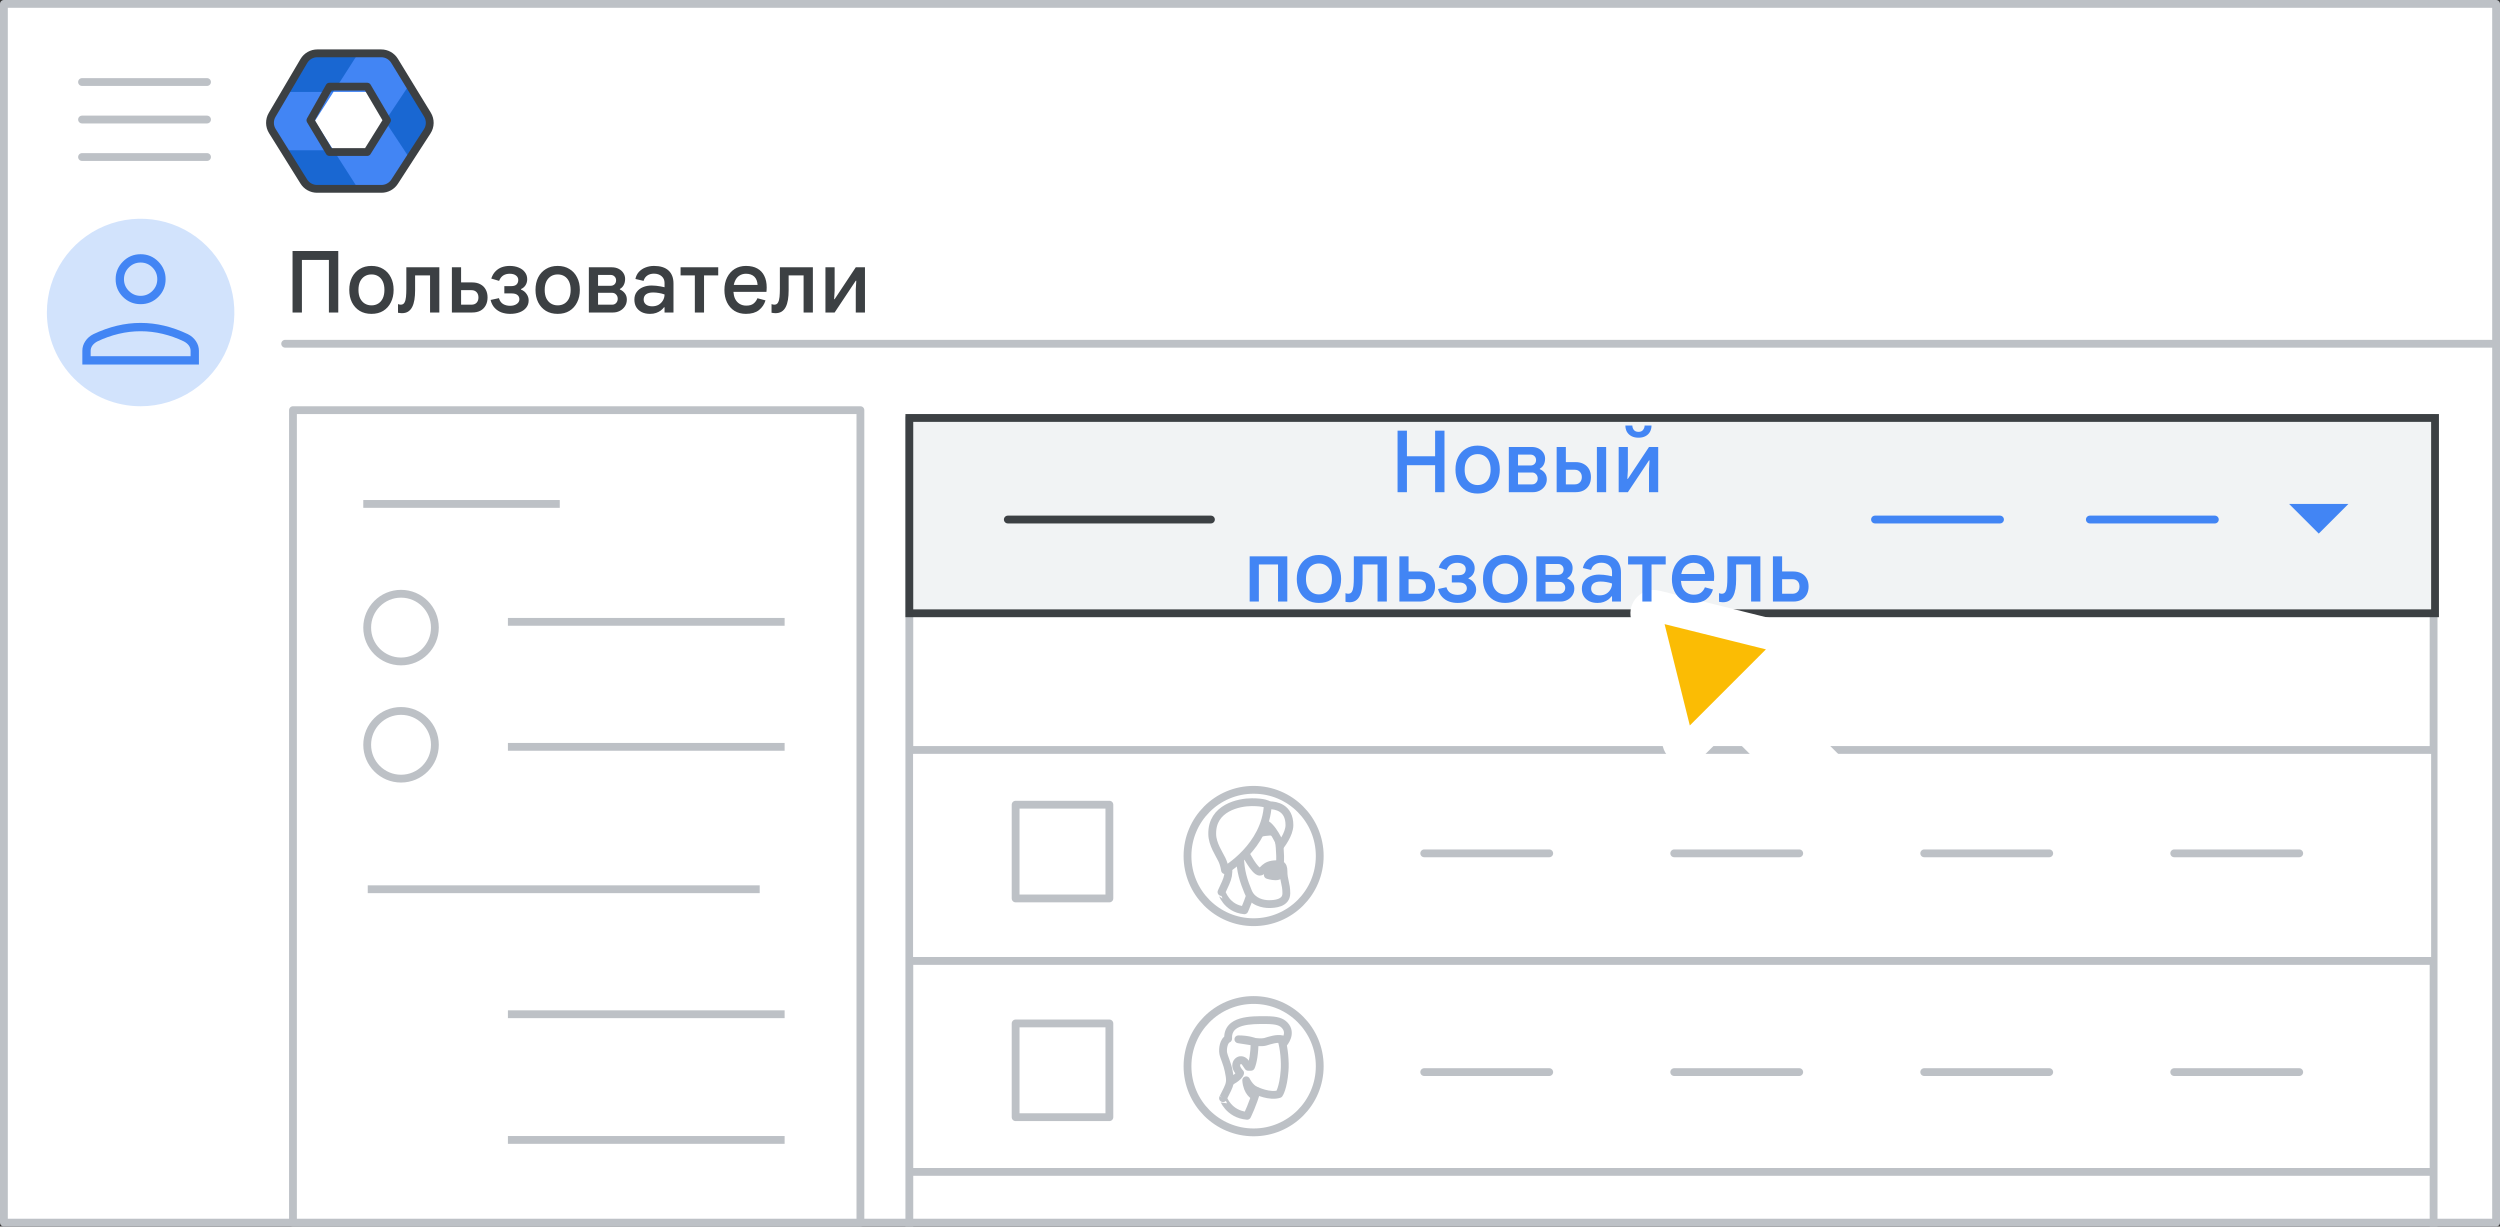 <svg width="320" height="157" viewBox="0 0 320 157" fill="none" xmlns="http://www.w3.org/2000/svg">
<rect x="0" y="0" width="320" height="157" fill="#333333" stroke="none"/>
<g id="add_new_user" clip-path="url(#clip0_4719_507)">
<rect id="Rectangle" x="0.5" y="0.5" width="319" height="156" fill="white" stroke="#BDC1C6" stroke-linejoin="round"/>
<path id="Line" d="M36.5 44H319" stroke="#BDC1C6" stroke-linecap="round"/>
<g id="Admin icon - illustrated">
<g id="Group">
<path id="Vector" d="M36.407 19.233L38.831 23.168C39.214 23.791 39.922 24.174 40.688 24.174H45.849L44.92 21.531L42.688 19.233L39.547 18.722L36.407 19.233Z" fill="#1967D2"/>
<path id="Vector_2" d="M54.859 14.494L52.506 10.673L50.482 12.774L49.287 15.5L50.585 18.417L52.49 20.35L54.859 16.506C55.242 15.883 55.242 15.117 54.859 14.494Z" fill="#1967D2"/>
<path id="Vector_3" d="M45.85 6.826H40.689C39.923 6.826 39.215 7.209 38.832 7.832L36.407 11.767L39.547 12.279L42.688 11.767L44.98 9.469L45.85 6.826Z" fill="#1967D2"/>
<path id="Vector_4" d="M40.299 15.5L42.688 11.767H36.407L34.728 14.494C34.345 15.117 34.345 15.883 34.728 16.506L36.407 19.233H42.688L40.299 15.5Z" fill="#4285F4"/>
<path id="Vector_5" d="M46.898 11.767L49.287 15.5L52.505 10.673L50.755 7.832C50.372 7.209 49.663 6.826 48.897 6.826H45.85L42.688 11.767H46.898Z" fill="#4285F4"/>
<path id="Vector_6" d="M46.898 19.233H42.688L45.85 24.174H48.897C49.663 24.174 50.372 23.791 50.755 23.168L52.49 20.35L49.287 15.5L46.898 19.233Z" fill="#4285F4"/>
</g>
<path id="Path 19" fill-rule="evenodd" clip-rule="evenodd" d="M42.167 11.092H47.008L49.538 15.396L47.008 19.459H42.167L39.732 15.396L42.167 11.092Z" stroke="#3C4043" stroke-linejoin="round"/>
<path id="Path 19_2" fill-rule="evenodd" clip-rule="evenodd" d="M38.894 7.811C39.254 7.201 39.909 6.826 40.618 6.826H48.793C49.49 6.826 50.136 7.189 50.5 7.783L54.714 14.676C55.115 15.332 55.105 16.16 54.686 16.806L50.506 23.261C50.137 23.83 49.505 24.174 48.827 24.174H40.584C39.894 24.174 39.252 23.818 38.887 23.232L34.862 16.778C34.468 16.146 34.457 15.347 34.835 14.705L38.894 7.811Z" stroke="#3C4043" stroke-linejoin="round"/>
</g>
<g id="Menu">
<path id="Line_2" d="M10.5 10.5H26.5" stroke="#BDC1C6" stroke-linecap="round" stroke-linejoin="round"/>
<path id="Line_3" d="M10.5 15.3H26.5" stroke="#BDC1C6" stroke-linecap="round" stroke-linejoin="round"/>
<path id="Line_4" d="M10.5 20.1H26.5" stroke="#BDC1C6" stroke-linecap="round" stroke-linejoin="round"/>
</g>
<g id="nav-directory-on">
<path id="Path" d="M18 52C22.854 52 27.23 49.076 29.087 44.591C30.944 40.107 29.916 34.945 26.484 31.514C23.051 28.082 17.889 27.056 13.405 28.915C8.921 30.773 5.998 35.15 6 40.004C6 43.186 7.264 46.238 9.515 48.488C11.765 50.738 14.818 52.001 18 52Z" fill="#D2E3FC"/>
<g id="person_BASELINE_P900">
<path id="Shape" fill-rule="evenodd" clip-rule="evenodd" d="M15.735 38.002C16.357 38.623 17.112 38.934 18 38.934C18.888 38.934 19.643 38.623 20.265 38.002C20.887 37.38 21.198 36.625 21.198 35.736C21.198 34.866 20.887 34.115 20.265 33.484C19.643 32.854 18.888 32.539 18 32.539C17.112 32.539 16.357 32.854 15.735 33.484C15.113 34.115 14.802 34.866 14.802 35.736C14.802 36.625 15.113 37.38 15.735 38.002ZM10.539 44.903V46.662H25.462V44.903C25.462 44.459 25.333 44.046 25.076 43.664C24.818 43.282 24.476 42.985 24.049 42.772C23.037 42.292 22.029 41.932 21.025 41.692C20.021 41.452 19.013 41.333 18 41.333C16.987 41.333 15.979 41.452 14.976 41.692C13.972 41.932 12.963 42.292 11.951 42.772C11.524 42.985 11.183 43.282 10.925 43.664C10.667 44.046 10.539 44.459 10.539 44.903ZM24.396 45.596V44.903C24.396 44.655 24.32 44.428 24.17 44.223C24.018 44.019 23.809 43.846 23.543 43.704C22.655 43.278 21.744 42.954 20.812 42.732C19.879 42.51 18.942 42.398 18 42.398C17.058 42.398 16.122 42.51 15.189 42.732C14.256 42.954 13.345 43.278 12.457 43.704C12.191 43.846 11.982 44.019 11.831 44.223C11.68 44.428 11.604 44.655 11.604 44.903V45.596H24.396ZM19.506 37.242C19.088 37.659 18.586 37.868 18 37.868C17.414 37.868 16.912 37.659 16.495 37.242C16.077 36.824 15.868 36.323 15.868 35.736C15.868 35.15 16.077 34.648 16.495 34.231C16.912 33.813 17.414 33.605 18 33.605C18.586 33.605 19.088 33.813 19.506 34.231C19.923 34.648 20.132 35.15 20.132 35.736C20.132 36.323 19.923 36.824 19.506 37.242Z" fill="#4285F4"/>
</g>
</g>
<g id="Group_2">
<path id="Line 2" d="M116.803 96H311.092" stroke="#BDC1C6" stroke-linecap="round" stroke-linejoin="round"/>
<path id="Line 2_2" d="M116.803 69H311.092" stroke="#BDC1C6" stroke-linecap="round" stroke-linejoin="round"/>
<rect id="Rectangle_2" x="116.395" y="53.5" width="195.105" height="111" stroke="#BDC1C6" stroke-linejoin="round"/>
<path id="Rectangle_3" d="M116.895 53.5H116.395V54V78V78.5H116.895H311.184H311.684V78V54V53.5H311.184H116.895Z" fill="#F1F3F4" stroke="#3C4043"/>
<rect id="Rectangle_4" x="116.895" y="96.5" width="194.289" height="26" fill="white"/>
<path id="Line 2_3" d="M116.803 123H311.092" stroke="#BDC1C6" stroke-linecap="round" stroke-linejoin="round"/>
<path id="Line 2_4" d="M116.803 150H311.092" stroke="#BDC1C6" stroke-linecap="round" stroke-linejoin="round"/>
</g>
<rect id="Rectangle_5" x="37.5" y="52.5" width="72.632" height="104" fill="white" stroke="#BDC1C6" stroke-linejoin="round"/>
<path id="Line_5" d="M214.301 137.228H230.301" stroke="#BDC1C6" stroke-linecap="round"/>
<path id="Line_6" d="M214.301 109.228H230.301" stroke="#BDC1C6" stroke-linecap="round"/>
<path id="Line_7" d="M182.301 137.228H198.301" stroke="#BDC1C6" stroke-linecap="round"/>
<path id="Line_8" d="M182.301 109.228H198.301" stroke="#BDC1C6" stroke-linecap="round"/>
<g id="People/profile9 greyscale">
<g id="Group 22 Copy 5">
<ellipse id="Oval" cx="160.463" cy="136.472" rx="8.463" ry="8.472" fill="white" stroke="#BDC1C6"/>
</g>
<path id="Fill 1" fill-rule="evenodd" clip-rule="evenodd" d="M159.632 142.825C159.632 142.825 160.439 141.19 160.835 139.616C160.835 139.616 162.527 140.426 163.73 140.037C163.73 140.037 164.252 139.32 164.426 137.061C164.521 135.924 164.363 134.195 164.046 133.135C163.698 131.936 162.512 131.126 160.565 131.422C157.923 131.811 156.705 133.244 157.195 135.721C157.765 138.666 157.464 138.666 156.547 140.567C156.562 140.551 157.211 142.608 159.632 142.825" fill="white"/>
<path id="Stroke 3" fill-rule="evenodd" clip-rule="evenodd" d="M159.632 142.825C159.632 142.825 160.439 141.19 160.835 139.616C160.835 139.616 162.527 140.426 163.73 140.037C163.73 140.037 164.252 139.32 164.426 137.061C164.521 135.924 164.363 134.195 164.046 133.135C163.698 131.936 162.512 131.126 160.565 131.422C157.923 131.811 156.705 133.244 157.195 135.721C157.765 138.666 157.464 138.666 156.547 140.567C156.562 140.551 157.211 142.608 159.632 142.825Z" stroke="#BDC1C6" stroke-linecap="round" stroke-linejoin="round"/>
<path id="Fill 5" fill-rule="evenodd" clip-rule="evenodd" d="M158.737 137.345C158.574 137.911 157.413 138.477 157.413 138.477C157.413 138.477 157.528 138.267 157.266 137.054C157.102 136.198 156.661 135.276 156.579 134.84C156.465 134.226 156.644 133.191 157.2 132.965C157.07 130.532 160.091 130.556 162.102 130.573L162.121 130.573C163.462 130.589 164.017 130.799 164.426 131.219C165.44 132.27 164.312 133.531 164.312 133.531C164.279 133.272 164.116 133.03 164.116 133.03C163.429 132.868 162.579 133.159 161.941 133.353C161.467 133.482 160.584 133.353 160.584 133.353C160.584 134.84 160.372 135.988 160.127 136.553H159.767L159.358 135.955C159.358 135.955 159.13 135.664 158.77 135.697C158.606 135.713 158.23 135.891 158.23 136.392C158.23 136.747 158.557 137.168 158.737 137.345" fill="white"/>
<path id="Stroke 7" d="M160.585 133.353L160.508 133.847C160.759 133.886 161 133.73 161.067 133.484C161.134 133.238 161.005 132.982 160.768 132.888L160.585 133.353ZM158.509 133.03V132.53C158.247 132.53 158.03 132.731 158.01 132.991C157.99 133.251 158.174 133.484 158.432 133.524L158.509 133.03ZM160.584 133.353L160.657 132.858C160.513 132.837 160.367 132.88 160.258 132.975C160.148 133.07 160.084 133.208 160.084 133.353H160.584ZM160.127 136.553V137.053C160.326 137.053 160.506 136.935 160.585 136.752L160.127 136.553ZM159.767 136.553L159.354 136.835C159.447 136.972 159.602 137.053 159.767 137.053V136.553ZM159.358 135.955L159.771 135.673C159.765 135.664 159.758 135.655 159.752 135.647L159.358 135.955ZM158.77 135.697L158.725 135.199L158.72 135.199L158.77 135.697ZM158.737 137.345L159.218 137.484C159.268 137.308 159.219 137.119 159.089 136.99L158.737 137.345ZM157.413 138.477L156.974 138.238C156.87 138.429 156.901 138.665 157.052 138.822C157.202 138.98 157.437 139.022 157.632 138.926L157.413 138.477ZM157.266 137.054L156.775 137.148L156.777 137.16L157.266 137.054ZM156.579 134.84L156.088 134.931L156.088 134.932L156.579 134.84ZM157.2 132.965L157.389 133.428C157.586 133.348 157.711 133.151 157.7 132.938L157.2 132.965ZM162.121 130.573L162.127 130.073L162.125 130.073L162.121 130.573ZM164.426 131.219L164.786 130.872L164.785 130.871L164.426 131.219ZM164.312 133.531L163.816 133.594C163.84 133.788 163.976 133.95 164.163 134.008C164.35 134.067 164.554 134.01 164.685 133.864L164.312 133.531ZM164.116 133.03L164.53 132.75C164.46 132.646 164.353 132.572 164.23 132.543L164.116 133.03ZM161.941 133.353L162.073 133.835C162.078 133.834 162.082 133.833 162.087 133.831L161.941 133.353ZM160.585 133.353C160.768 132.888 160.768 132.888 160.768 132.888C160.768 132.888 160.768 132.888 160.768 132.888C160.768 132.888 160.768 132.888 160.767 132.888C160.767 132.887 160.766 132.887 160.766 132.887C160.765 132.887 160.764 132.886 160.762 132.886C160.759 132.884 160.756 132.883 160.751 132.881C160.742 132.878 160.73 132.873 160.715 132.868C160.684 132.857 160.642 132.843 160.587 132.825C160.479 132.791 160.323 132.747 160.128 132.703C159.736 132.616 159.18 132.53 158.509 132.53V133.53C159.095 133.53 159.578 133.605 159.91 133.679C160.075 133.716 160.203 133.753 160.287 133.779C160.329 133.793 160.36 133.803 160.379 133.81C160.389 133.813 160.395 133.816 160.399 133.817C160.401 133.818 160.402 133.818 160.402 133.818C160.402 133.819 160.402 133.819 160.402 133.818C160.402 133.818 160.402 133.818 160.402 133.818C160.401 133.818 160.401 133.818 160.401 133.818C160.401 133.818 160.401 133.818 160.401 133.818C160.401 133.818 160.401 133.818 160.585 133.353ZM158.432 133.524L160.508 133.847L160.662 132.859L158.586 132.536L158.432 133.524ZM160.084 133.353C160.084 134.811 159.874 135.88 159.668 136.354L160.585 136.752C160.87 136.095 161.084 134.869 161.084 133.353H160.084ZM160.127 136.053H159.767V137.053H160.127V136.053ZM160.18 136.271L159.771 135.673L158.946 136.238L159.354 136.835L160.18 136.271ZM159.358 135.955C159.752 135.647 159.751 135.646 159.751 135.646C159.751 135.646 159.751 135.646 159.751 135.646C159.751 135.646 159.751 135.645 159.751 135.645C159.75 135.645 159.75 135.644 159.749 135.644C159.749 135.643 159.748 135.642 159.747 135.641C159.745 135.638 159.743 135.636 159.74 135.633C159.736 135.627 159.73 135.62 159.723 135.612C159.709 135.597 159.691 135.577 159.669 135.555C159.624 135.511 159.561 135.454 159.478 135.399C159.315 135.289 159.055 135.169 158.725 135.199L158.815 136.195C158.845 136.192 158.879 136.201 158.92 136.229C158.94 136.242 158.956 136.256 158.965 136.266C158.97 136.27 158.972 136.273 158.973 136.273C158.973 136.274 158.972 136.273 158.971 136.271C158.97 136.271 158.97 136.27 158.969 136.269C158.968 136.268 158.968 136.267 158.967 136.267C158.967 136.266 158.966 136.266 158.966 136.266C158.966 136.265 158.966 136.265 158.966 136.265C158.966 136.265 158.965 136.265 158.965 136.265C158.965 136.264 158.965 136.264 159.358 135.955ZM158.72 135.199C158.527 135.218 158.289 135.315 158.094 135.501C157.882 135.702 157.731 136.002 157.731 136.392H158.731C158.731 136.33 158.742 136.293 158.751 136.272C158.76 136.251 158.772 136.236 158.784 136.224C158.797 136.211 158.812 136.202 158.826 136.196C158.842 136.189 158.842 136.192 158.82 136.194L158.72 135.199ZM157.731 136.392C157.731 136.706 157.868 136.995 157.989 137.195C158.117 137.405 158.27 137.586 158.386 137.701L159.089 136.99C159.025 136.927 158.925 136.809 158.844 136.676C158.756 136.532 158.731 136.433 158.731 136.392H157.731ZM158.257 137.207C158.25 137.229 158.215 137.299 158.107 137.408C158.005 137.51 157.873 137.614 157.732 137.71C157.593 137.805 157.456 137.886 157.354 137.943C157.303 137.971 157.262 137.993 157.234 138.007C157.22 138.015 157.209 138.02 157.202 138.023C157.199 138.025 157.196 138.026 157.195 138.027C157.194 138.027 157.194 138.027 157.194 138.028C157.194 138.028 157.194 138.028 157.194 138.028C157.194 138.028 157.194 138.028 157.194 138.027C157.194 138.027 157.194 138.027 157.194 138.027C157.194 138.027 157.194 138.027 157.413 138.477C157.632 138.926 157.632 138.926 157.632 138.926C157.632 138.926 157.633 138.926 157.633 138.926C157.633 138.926 157.633 138.926 157.633 138.926C157.633 138.926 157.634 138.925 157.634 138.925C157.635 138.925 157.637 138.924 157.638 138.923C157.641 138.922 157.645 138.92 157.65 138.917C157.661 138.912 157.675 138.905 157.693 138.896C157.729 138.877 157.779 138.85 157.84 138.817C157.96 138.75 158.124 138.653 158.296 138.536C158.466 138.42 158.654 138.276 158.816 138.113C158.971 137.957 159.142 137.744 159.218 137.484L158.257 137.207ZM157.413 138.477C157.852 138.716 157.853 138.715 157.853 138.714C157.853 138.714 157.854 138.714 157.854 138.713C157.854 138.712 157.855 138.711 157.855 138.71C157.856 138.708 157.857 138.706 157.858 138.704C157.86 138.7 157.862 138.696 157.864 138.692C157.868 138.685 157.872 138.677 157.875 138.669C157.882 138.652 157.888 138.636 157.893 138.619C157.904 138.585 157.913 138.549 157.92 138.51C157.933 138.432 157.94 138.335 157.938 138.21C157.933 137.962 157.889 137.572 157.755 136.949L156.777 137.16C156.904 137.749 156.935 138.07 156.938 138.23C156.939 138.309 156.934 138.341 156.934 138.34C156.934 138.34 156.936 138.329 156.942 138.312C156.945 138.303 156.948 138.292 156.954 138.28C156.956 138.274 156.959 138.267 156.963 138.26C156.964 138.256 156.966 138.253 156.968 138.249C156.969 138.247 156.97 138.245 156.971 138.243C156.971 138.242 156.972 138.242 156.972 138.241C156.973 138.24 156.973 138.239 156.973 138.239C156.974 138.238 156.974 138.238 157.413 138.477ZM157.757 136.961C157.667 136.49 157.504 136.014 157.362 135.62C157.209 135.195 157.102 134.914 157.071 134.748L156.088 134.932C156.138 135.202 156.292 135.6 156.421 135.959C156.562 136.35 156.701 136.762 156.775 137.148L157.757 136.961ZM157.071 134.749C157.029 134.521 157.039 134.186 157.121 133.89C157.209 133.567 157.334 133.451 157.389 133.428L157.012 132.502C156.511 132.706 156.268 133.219 156.156 133.624C156.038 134.056 156.016 134.544 156.088 134.931L157.071 134.749ZM157.7 132.938C157.673 132.441 157.806 132.119 158.007 131.889C158.22 131.646 158.552 131.46 159 131.327C159.909 131.057 161.091 131.065 162.117 131.073L162.125 130.073C161.141 130.065 159.797 130.048 158.716 130.368C158.168 130.531 157.639 130.793 157.255 131.23C156.861 131.68 156.662 132.268 156.701 132.992L157.7 132.938ZM162.115 131.073C163.417 131.088 163.801 131.294 164.068 131.568L164.785 130.871C164.234 130.304 163.507 130.089 162.127 130.073L162.115 131.073ZM164.066 131.566C164.402 131.915 164.392 132.274 164.277 132.605C164.217 132.776 164.131 132.928 164.056 133.04C164.02 133.095 163.988 133.137 163.966 133.165C163.955 133.178 163.947 133.188 163.942 133.194C163.94 133.197 163.938 133.198 163.938 133.199C163.938 133.199 163.938 133.199 163.938 133.199C163.938 133.199 163.938 133.199 163.938 133.199C163.938 133.198 163.939 133.198 163.939 133.198C163.939 133.198 163.939 133.198 163.939 133.198C163.939 133.198 163.939 133.198 164.312 133.531C164.685 133.864 164.685 133.864 164.685 133.864C164.685 133.864 164.685 133.864 164.685 133.864C164.685 133.863 164.686 133.863 164.686 133.863C164.686 133.862 164.687 133.861 164.688 133.861C164.689 133.859 164.691 133.857 164.692 133.855C164.696 133.851 164.701 133.846 164.706 133.839C164.718 133.826 164.733 133.807 164.751 133.785C164.787 133.739 164.835 133.675 164.888 133.595C164.994 133.437 165.126 133.208 165.221 132.933C165.417 132.371 165.464 131.575 164.786 130.872L164.066 131.566ZM164.808 133.468C164.782 133.263 164.708 133.082 164.652 132.966C164.622 132.904 164.594 132.853 164.572 132.817C164.561 132.799 164.552 132.784 164.545 132.772C164.541 132.767 164.538 132.762 164.536 132.758C164.535 132.756 164.533 132.755 164.533 132.753C164.532 132.753 164.532 132.752 164.531 132.752C164.531 132.751 164.531 132.751 164.531 132.751C164.531 132.751 164.531 132.751 164.531 132.75C164.531 132.75 164.53 132.75 164.53 132.75C164.53 132.75 164.53 132.75 164.116 133.03C163.701 133.309 163.701 133.309 163.701 133.309C163.701 133.309 163.701 133.309 163.701 133.309C163.701 133.309 163.701 133.309 163.701 133.309C163.701 133.308 163.701 133.308 163.7 133.308C163.7 133.308 163.7 133.307 163.7 133.307C163.7 133.307 163.699 133.307 163.699 133.307C163.699 133.306 163.7 133.307 163.701 133.309C163.703 133.312 163.706 133.318 163.711 133.326C163.722 133.343 163.736 133.369 163.751 133.401C163.785 133.47 163.809 133.54 163.816 133.594L164.808 133.468ZM164.23 132.543C163.784 132.438 163.317 132.485 162.911 132.568C162.503 132.651 162.101 132.782 161.796 132.875L162.087 133.831C162.419 133.73 162.761 133.619 163.11 133.548C163.459 133.477 163.761 133.46 164.001 133.516L164.23 132.543ZM161.81 132.871C161.658 132.912 161.391 132.918 161.114 132.902C160.985 132.895 160.869 132.884 160.785 132.874C160.744 132.87 160.711 132.865 160.688 132.862C160.677 132.861 160.669 132.86 160.663 132.859C160.661 132.859 160.659 132.858 160.658 132.858C160.657 132.858 160.657 132.858 160.657 132.858C160.657 132.858 160.657 132.858 160.657 132.858C160.657 132.858 160.657 132.858 160.657 132.858C160.657 132.858 160.657 132.858 160.657 132.858C160.657 132.858 160.657 132.858 160.584 133.353C160.512 133.848 160.512 133.848 160.512 133.848C160.512 133.848 160.512 133.848 160.512 133.848C160.512 133.848 160.512 133.848 160.513 133.848C160.513 133.848 160.513 133.848 160.514 133.848C160.514 133.848 160.515 133.848 160.516 133.848C160.519 133.849 160.522 133.849 160.526 133.85C160.533 133.851 160.544 133.852 160.558 133.854C160.586 133.858 160.626 133.863 160.674 133.868C160.771 133.879 160.905 133.892 161.056 133.901C161.339 133.917 161.75 133.923 162.073 133.835L161.81 132.871Z" fill="#BDC1C6"/>
<path id="Fill 13" fill-rule="evenodd" clip-rule="evenodd" d="M160.512 140.256C160.512 140.256 159.64 139.845 159.512 138.279C159.512 138.279 159.94 139.212 160.698 139.56C160.698 139.56 160.655 139.734 160.626 139.877C160.569 140.035 160.512 140.256 160.512 140.256" fill="#BDC1C6"/>
<path id="Stroke 15" fill-rule="evenodd" clip-rule="evenodd" d="M160.512 140.256C160.512 140.256 159.64 139.845 159.512 138.279C159.512 138.279 159.94 139.212 160.698 139.56C160.698 139.56 160.655 139.734 160.626 139.877C160.569 140.035 160.512 140.256 160.512 140.256Z" stroke="#BDC1C6" stroke-linecap="round" stroke-linejoin="round"/>
</g>
<g id="People/profile6 greyscale">
<g id="Group 22 Copy">
<ellipse id="Oval_2" cx="160.463" cy="109.569" rx="8.463" ry="8.472" fill="white" stroke="#BDC1C6"/>
</g>
<path id="Fill 1_2" fill-rule="evenodd" clip-rule="evenodd" d="M159.28 116.516C159.28 116.516 160.047 114.824 160.422 113.196C160.422 113.196 162.031 114.034 163.173 113.631C163.173 113.631 163.669 112.89 163.834 110.553C163.925 109.376 163.774 107.587 163.474 106.491C163.143 105.251 162.016 104.412 160.167 104.719C157.657 105.122 156.499 106.604 156.965 109.167C157.506 112.213 157.221 112.213 156.349 114.179C156.364 114.179 156.965 116.306 159.28 116.516" fill="white"/>
<path id="Stroke 3_2" fill-rule="evenodd" clip-rule="evenodd" d="M159.28 116.516C159.28 116.516 160.047 114.824 160.422 113.196C160.422 113.196 162.031 114.034 163.173 113.631C163.173 113.631 163.669 112.89 163.834 110.553C163.925 109.376 163.774 107.587 163.474 106.491C163.143 105.251 162.016 104.412 160.167 104.719C157.657 105.122 156.499 106.604 156.965 109.167C157.506 112.213 157.221 112.213 156.349 114.179C156.364 114.179 156.965 116.306 159.28 116.516Z" stroke="#BDC1C6" stroke-linecap="round" stroke-linejoin="round"/>
<path id="Fill 5_2" fill-rule="evenodd" clip-rule="evenodd" d="M160.45 113.748C160.45 113.748 159.288 113.337 159.116 111.771C159.116 111.771 159.688 112.705 160.698 113.053C160.698 113.053 160.641 113.226 160.602 113.369C160.526 113.527 160.45 113.748 160.45 113.748" fill="#3C4043"/>
<path id="Stroke 7_2" fill-rule="evenodd" clip-rule="evenodd" d="M160.45 113.748C160.45 113.748 159.288 113.337 159.116 111.771C159.116 111.771 159.688 112.705 160.698 113.053C160.698 113.053 160.641 113.226 160.602 113.369C160.526 113.527 160.45 113.748 160.45 113.748Z" stroke="#BDC1C6" stroke-linecap="round" stroke-linejoin="round"/>
<path id="Fill 9" fill-rule="evenodd" clip-rule="evenodd" d="M163.833 111.951C163.833 111.951 163.74 112.167 163.259 112.167C162.778 112.167 162.279 111.995 162.279 111.995C162.279 111.995 163.037 111.376 163.518 111.376C163.999 111.376 163.833 111.951 163.833 111.951M164.284 111.477C164.284 110.618 163.833 110.618 163.432 110.618C161.762 110.618 161.745 111.575 161.244 111.575C160.609 111.575 159.373 109.159 159.373 109.159C159.373 109.159 158.689 107.667 158.722 109.597C158.756 111.526 159.206 112.807 159.758 114.153C160.309 115.498 161.745 115.725 162.43 115.725C163.115 115.725 164.651 115.644 164.651 114.347C164.651 113.066 164.284 112.71 164.284 111.477" fill="white"/>
<path id="Stroke 11" d="M163.833 111.951L164.292 112.148C164.3 112.13 164.307 112.11 164.313 112.09L163.833 111.951ZM162.279 111.995L161.963 111.607C161.823 111.722 161.755 111.903 161.787 112.082C161.818 112.26 161.944 112.408 162.116 112.467L162.279 111.995ZM159.373 109.159L158.919 109.368C158.922 109.374 158.925 109.38 158.928 109.387L159.373 109.159ZM163.833 111.951C163.373 111.754 163.373 111.754 163.373 111.753C163.373 111.753 163.374 111.753 163.374 111.753C163.374 111.752 163.374 111.752 163.375 111.751C163.375 111.75 163.375 111.749 163.376 111.748C163.377 111.746 163.378 111.743 163.379 111.741C163.381 111.737 163.383 111.733 163.385 111.729C163.389 111.721 163.393 111.714 163.397 111.707C163.405 111.694 163.413 111.682 163.42 111.673C163.436 111.653 163.449 111.643 163.454 111.64C163.468 111.631 163.424 111.667 163.259 111.667V112.667C163.576 112.667 163.818 112.595 163.998 112.479C164.087 112.421 164.153 112.358 164.201 112.298C164.225 112.268 164.244 112.239 164.259 112.214C164.266 112.201 164.273 112.19 164.278 112.179C164.281 112.173 164.283 112.168 164.286 112.163C164.287 112.16 164.288 112.158 164.289 112.155C164.29 112.154 164.29 112.153 164.291 112.152C164.291 112.151 164.291 112.151 164.291 112.15C164.292 112.15 164.292 112.149 164.292 112.149C164.292 112.149 164.292 112.148 163.833 111.951ZM163.259 111.667C163.072 111.667 162.869 111.633 162.702 111.594C162.621 111.575 162.554 111.556 162.507 111.542C162.484 111.535 162.466 111.53 162.455 111.526C162.45 111.524 162.446 111.523 162.443 111.522C162.442 111.522 162.442 111.522 162.442 111.522C162.441 111.522 162.441 111.522 162.442 111.522C162.442 111.522 162.442 111.522 162.442 111.522C162.442 111.522 162.442 111.522 162.442 111.522C162.442 111.522 162.442 111.522 162.442 111.522C162.442 111.522 162.442 111.522 162.279 111.995C162.116 112.467 162.116 112.467 162.116 112.467C162.116 112.467 162.116 112.467 162.116 112.467C162.116 112.467 162.116 112.467 162.116 112.467C162.117 112.467 162.117 112.468 162.117 112.468C162.118 112.468 162.119 112.468 162.119 112.468C162.121 112.469 162.123 112.47 162.126 112.471C162.131 112.472 162.139 112.475 162.148 112.478C162.166 112.484 162.191 112.491 162.222 112.501C162.284 112.519 162.371 112.543 162.475 112.568C162.679 112.615 162.965 112.667 163.259 112.667V111.667ZM162.279 111.995C162.595 112.382 162.595 112.382 162.595 112.382C162.595 112.382 162.595 112.382 162.595 112.382C162.595 112.382 162.595 112.382 162.595 112.382C162.595 112.382 162.595 112.382 162.595 112.382C162.595 112.382 162.595 112.382 162.595 112.382C162.596 112.381 162.598 112.38 162.6 112.378C162.604 112.375 162.611 112.369 162.62 112.362C162.639 112.348 162.667 112.326 162.702 112.3C162.773 112.248 162.871 112.179 162.981 112.111C163.093 112.041 163.209 111.979 163.314 111.934C163.427 111.887 163.494 111.876 163.518 111.876V110.876C163.302 110.876 163.093 110.943 162.929 111.012C162.757 111.083 162.593 111.175 162.455 111.26C162.316 111.347 162.194 111.432 162.108 111.495C162.065 111.527 162.03 111.554 162.005 111.574C161.993 111.583 161.983 111.591 161.976 111.597C161.972 111.6 161.969 111.602 161.967 111.604C161.966 111.604 161.965 111.605 161.965 111.606C161.964 111.606 161.964 111.606 161.964 111.606C161.964 111.607 161.963 111.607 161.963 111.607C161.963 111.607 161.963 111.607 161.963 111.607C161.963 111.607 161.963 111.607 162.279 111.995ZM163.518 111.876C163.529 111.876 163.517 111.878 163.492 111.869C163.466 111.859 163.436 111.84 163.41 111.813C163.361 111.762 163.358 111.716 163.36 111.728C163.361 111.737 163.361 111.759 163.357 111.787C163.355 111.8 163.353 111.809 163.352 111.815C163.351 111.817 163.351 111.819 163.351 111.818C163.351 111.818 163.351 111.818 163.351 111.817C163.351 111.816 163.351 111.816 163.352 111.815C163.352 111.815 163.352 111.814 163.352 111.814C163.352 111.814 163.352 111.813 163.352 111.813C163.352 111.813 163.352 111.813 163.352 111.813C163.352 111.813 163.352 111.812 163.833 111.951C164.313 112.09 164.313 112.09 164.313 112.09C164.313 112.09 164.313 112.09 164.313 112.09C164.313 112.089 164.313 112.089 164.313 112.089C164.313 112.088 164.314 112.088 164.314 112.087C164.314 112.086 164.315 112.084 164.315 112.083C164.316 112.08 164.317 112.076 164.318 112.071C164.32 112.063 164.323 112.052 164.326 112.039C164.332 112.013 164.339 111.977 164.346 111.936C164.357 111.857 164.369 111.735 164.352 111.6C164.335 111.468 164.284 111.278 164.13 111.119C163.965 110.948 163.744 110.876 163.518 110.876V111.876ZM164.784 111.477C164.784 110.973 164.65 110.55 164.283 110.308C163.972 110.103 163.594 110.118 163.432 110.118V111.118C163.539 111.118 163.607 111.119 163.667 111.127C163.722 111.134 163.736 111.145 163.733 111.143C163.723 111.136 163.729 111.133 163.743 111.167C163.76 111.21 163.784 111.302 163.784 111.477H164.784ZM163.432 110.118C162.48 110.118 161.941 110.398 161.572 110.719C161.487 110.792 161.416 110.864 161.359 110.922C161.296 110.986 161.261 111.024 161.225 111.056C161.161 111.115 161.183 111.075 161.244 111.075V112.075C161.555 112.075 161.768 111.915 161.9 111.794C161.962 111.737 162.026 111.67 162.074 111.622C162.126 111.568 162.174 111.52 162.227 111.474C162.409 111.316 162.713 111.118 163.432 111.118V110.118ZM161.244 111.075C161.315 111.075 161.329 111.103 161.268 111.061C161.216 111.025 161.144 110.96 161.055 110.862C160.877 110.665 160.68 110.39 160.491 110.096C160.305 109.806 160.136 109.514 160.014 109.294C159.952 109.184 159.903 109.092 159.87 109.028C159.853 108.997 159.84 108.972 159.831 108.955C159.827 108.947 159.823 108.941 159.821 108.937C159.82 108.935 159.82 108.933 159.819 108.932C159.819 108.932 159.819 108.931 159.819 108.931C159.819 108.931 159.819 108.931 159.819 108.931C159.819 108.931 159.819 108.931 159.819 108.931C159.819 108.931 159.819 108.931 159.373 109.159C158.928 109.387 158.928 109.387 158.928 109.387C158.928 109.387 158.928 109.387 158.928 109.387C158.929 109.387 158.929 109.387 158.929 109.387C158.929 109.388 158.929 109.388 158.93 109.389C158.93 109.391 158.931 109.393 158.933 109.395C158.935 109.4 158.939 109.407 158.944 109.417C158.954 109.436 158.968 109.463 158.986 109.497C159.022 109.565 159.075 109.663 159.139 109.779C159.268 110.011 159.448 110.323 159.65 110.637C159.85 110.948 160.081 111.276 160.313 111.533C160.429 111.661 160.558 111.785 160.695 111.881C160.823 111.97 161.015 112.075 161.244 112.075V111.075ZM159.373 109.159C159.828 108.95 159.828 108.95 159.828 108.95C159.828 108.95 159.828 108.95 159.828 108.95C159.828 108.95 159.827 108.949 159.827 108.949C159.827 108.949 159.827 108.948 159.827 108.948C159.826 108.946 159.825 108.945 159.824 108.943C159.822 108.939 159.82 108.933 159.817 108.927C159.81 108.914 159.802 108.895 159.791 108.874C159.769 108.83 159.737 108.77 159.699 108.705C159.636 108.596 159.511 108.393 159.345 108.262C159.266 108.2 159.078 108.074 158.826 108.118C158.552 108.167 158.414 108.376 158.354 108.508C158.292 108.645 158.261 108.806 158.243 108.97C158.225 109.142 158.218 109.352 158.222 109.605L159.222 109.588C159.218 109.359 159.225 109.194 159.238 109.078C159.251 108.954 159.268 108.915 159.265 108.92C159.265 108.921 159.198 109.068 159.001 109.103C158.912 109.118 158.84 109.102 158.796 109.085C158.755 109.069 158.731 109.051 158.726 109.047C158.717 109.04 158.728 109.048 158.756 109.086C158.782 109.12 158.808 109.162 158.835 109.207C158.86 109.251 158.882 109.293 158.898 109.324C158.905 109.339 158.911 109.351 158.915 109.359C158.917 109.363 158.918 109.365 158.919 109.367C158.919 109.368 158.919 109.368 158.919 109.368C158.919 109.368 158.919 109.368 158.919 109.368C158.919 109.368 158.919 109.368 158.919 109.368C158.919 109.368 158.919 109.368 158.919 109.368C158.919 109.368 158.919 109.368 159.373 109.159ZM158.222 109.605C158.257 111.624 158.734 112.972 159.295 114.342L160.22 113.963C159.679 112.642 159.254 111.428 159.222 109.588L158.222 109.605ZM159.295 114.342C159.97 115.99 161.703 116.225 162.43 116.225V115.225C161.787 115.225 160.648 115.007 160.22 113.963L159.295 114.342ZM162.43 116.225C162.778 116.225 163.415 116.207 163.978 115.989C164.266 115.877 164.562 115.703 164.788 115.425C165.02 115.14 165.151 114.778 165.151 114.347H164.151C164.151 114.564 164.09 114.699 164.013 114.794C163.929 114.897 163.798 114.986 163.616 115.056C163.24 115.202 162.766 115.225 162.43 115.225V116.225ZM165.151 114.347C165.151 113.65 165.049 113.196 164.955 112.783C164.865 112.386 164.784 112.035 164.784 111.477H163.784C163.784 112.152 163.887 112.595 163.98 113.005C164.069 113.398 164.151 113.764 164.151 114.347H165.151Z" fill="#BDC1C6"/>
<path id="Fill 13_2" fill-rule="evenodd" clip-rule="evenodd" d="M161.488 106.632C161.488 106.632 163.018 106.352 163.385 106.476C163.751 106.601 162.747 104.655 162.747 104.655L161.823 104.671L161.488 106.632Z" fill="white"/>
<path id="Stroke 15_2" fill-rule="evenodd" clip-rule="evenodd" d="M161.093 106.632C161.093 106.632 162.623 106.352 162.989 106.476C163.356 106.601 162.352 104.655 162.352 104.655L161.428 104.671L161.093 106.632Z" stroke="#BDC1C6" stroke-linecap="round" stroke-linejoin="round"/>
<path id="Fill 17" fill-rule="evenodd" clip-rule="evenodd" d="M161.74 103.226C161.74 103.226 161.606 103.074 162.466 103.074C163.326 103.074 165.047 103.371 165.047 105.618C165.047 106.789 163.919 108.213 163.919 108.213C163.919 108.213 162.887 105.567 161.625 105.296C160.364 105.007 161.74 103.226 161.74 103.226" fill="white"/>
<path id="Stroke 19" fill-rule="evenodd" clip-rule="evenodd" d="M161.74 103.226C161.74 103.226 161.606 103.074 162.466 103.074C163.326 103.074 165.047 103.371 165.047 105.618C165.047 106.789 163.919 108.213 163.919 108.213C163.919 108.213 162.887 105.567 161.625 105.296C160.364 105.007 161.74 103.226 161.74 103.226Z" stroke="#BDC1C6" stroke-linecap="round" stroke-linejoin="round"/>
<path id="Fill 21" fill-rule="evenodd" clip-rule="evenodd" d="M156.8 111.376C156.8 111.376 162.034 108.375 162.279 102.987C162.279 102.987 161.87 102.679 160.234 102.679C158.599 102.679 155.098 103.387 155.164 106.758C155.164 108.036 156.08 109.344 156.391 110.006C156.718 110.668 156.8 111.376 156.8 111.376" fill="white"/>
<path id="Stroke 23" fill-rule="evenodd" clip-rule="evenodd" d="M156.8 111.376C156.8 111.376 162.034 108.375 162.279 102.987C162.279 102.987 161.87 102.679 160.234 102.679C158.599 102.679 155.098 103.387 155.164 106.758C155.164 108.036 156.08 109.344 156.391 110.006C156.718 110.668 156.8 111.376 156.8 111.376Z" stroke="#BDC1C6" stroke-linecap="round" stroke-linejoin="round"/>
</g>
<rect id="Rectangle_6" x="130" y="131" width="12" height="12" fill="white" stroke="#BDC1C6" stroke-linejoin="round"/>
<rect id="Rectangle_7" x="130" y="103" width="12" height="12" fill="white" stroke="#BDC1C6" stroke-linejoin="round"/>
<path id="Line_9" d="M246.301 109.228H262.301" stroke="#BDC1C6" stroke-linecap="round"/>
<path id="Line_10" d="M246.301 137.228H262.301" stroke="#BDC1C6" stroke-linecap="round"/>
<path id="Line_11" d="M278.301 109.228H294.301" stroke="#BDC1C6" stroke-linecap="round"/>
<path id="Line_12" d="M278.301 137.228H294.301" stroke="#BDC1C6" stroke-linecap="round"/>
<g id="Cursor ">
<g id="Union">
<mask id="path-54-outside-1_4719_507" maskUnits="userSpaceOnUse" x="200.038" y="67.085" width="44.548" height="44.548" fill="black">
<rect fill="white" x="200.038" y="67.085" width="44.548" height="44.548"/>
<path fill-rule="evenodd" clip-rule="evenodd" d="M211.936 77.547C211.204 77.365 210.542 78.027 210.724 78.759L214.781 95.059C214.969 95.814 215.909 96.074 216.459 95.524L221.139 90.844L231.589 101.294C232.37 102.075 233.636 102.075 234.417 101.294C235.198 100.513 235.198 99.247 234.417 98.466L223.968 88.016L228.702 83.282C229.251 82.732 228.991 81.792 228.236 81.604L211.936 77.547Z"/>
</mask>
<path fill-rule="evenodd" clip-rule="evenodd" d="M211.936 77.547C211.204 77.365 210.542 78.027 210.724 78.759L214.781 95.059C214.969 95.814 215.909 96.074 216.459 95.524L221.139 90.844L231.589 101.294C232.37 102.075 233.636 102.075 234.417 101.294C235.198 100.513 235.198 99.247 234.417 98.466L223.968 88.016L228.702 83.282C229.251 82.732 228.991 81.792 228.236 81.604L211.936 77.547Z" fill="#FBBC04"/>
<path d="M210.724 78.759L212.665 78.276L212.665 78.276L210.724 78.759ZM211.936 77.547L212.419 75.606L212.419 75.606L211.936 77.547ZM214.781 95.059L216.722 94.576L216.722 94.576L214.781 95.059ZM221.139 90.844L222.553 89.43L221.139 88.016L219.725 89.43L221.139 90.844ZM234.417 98.466L233.003 99.88L234.417 98.466ZM223.968 88.016L222.553 86.602L221.139 88.016L222.553 89.43L223.968 88.016ZM228.236 81.604L227.753 83.545L227.753 83.545L228.236 81.604ZM212.665 78.276C212.847 79.008 212.185 79.67 211.453 79.488L212.419 75.606C210.224 75.06 208.237 77.047 208.783 79.242L212.665 78.276ZM216.722 94.576L212.665 78.276L208.783 79.242L212.841 95.542L216.722 94.576ZM215.045 94.11C215.595 93.56 216.534 93.821 216.722 94.576L212.841 95.542C213.404 97.806 216.223 98.588 217.873 96.939L215.045 94.11ZM219.725 89.43L215.045 94.11L217.873 96.939L222.553 92.258L219.725 89.43ZM233.003 99.88L222.553 89.43L219.725 92.258L230.175 102.708L233.003 99.88ZM233.003 99.88L230.175 102.708C231.737 104.27 234.27 104.27 235.832 102.708L233.003 99.88ZM233.003 99.88L233.003 99.88L235.832 102.708C237.394 101.146 237.394 98.613 235.832 97.051L233.003 99.88ZM222.553 89.43L233.003 99.88L235.832 97.051L225.382 86.602L222.553 89.43ZM227.287 81.868L222.553 86.602L225.382 89.43L230.116 84.696L227.287 81.868ZM227.753 83.545C226.998 83.357 226.737 82.418 227.287 81.868L230.116 84.696C231.766 83.046 230.983 80.227 228.719 79.663L227.753 83.545ZM211.453 79.488L227.753 83.545L228.719 79.663L212.419 75.606L211.453 79.488Z" fill="white" mask="url(#path-54-outside-1_4719_507)"/>
</g>
</g>
<path id="Line_13" d="M47 64.503H71.15" stroke="#BDC1C6" stroke-linecap="square"/>
<path id="Line_14" d="M47.572 113.823H96.742" stroke="#BDC1C6" stroke-linecap="square"/>
<path id="Line_15" d="M65.513 79.597H99.932" stroke="#BDC1C6" stroke-linecap="square"/>
<path id="Line_16" d="M65.513 145.911H99.932" stroke="#BDC1C6" stroke-linecap="square"/>
<path id="Line_17" d="M65.513 95.597H99.932" stroke="#BDC1C6" stroke-linecap="square"/>
<path id="Line_18" d="M65.513 129.823H99.932" stroke="#BDC1C6" stroke-linecap="square"/>
<g id="arrow_drop_down_BASELINE_P900">
<path id="Path_2" d="M296.8 68.3L293 64.5H300.6L296.8 68.3Z" fill="#4285F4"/>
</g>
<path id="Line_19" d="M129 66.5H155" stroke="#3C4043" stroke-linecap="round"/>
<path id="Line_20" d="M240 66.5H256" stroke="#4285F4" stroke-linecap="round"/>
<path id="Line_21" d="M267.5 66.5H283.5" stroke="#4285F4" stroke-linecap="round"/>
<path id="Users" d="M37.446 40V32.124H43.298V40H42.099V33.268H38.645V40H37.446ZM47.545 40.176C46.966 40.176 46.464 40.048 46.038 39.791C45.613 39.527 45.283 39.164 45.048 38.702C44.821 38.24 44.707 37.708 44.707 37.107C44.707 36.498 44.821 35.967 45.048 35.512C45.283 35.05 45.613 34.691 46.038 34.434C46.464 34.17 46.966 34.038 47.545 34.038C48.132 34.038 48.634 34.17 49.052 34.434C49.477 34.691 49.804 35.05 50.031 35.512C50.266 35.967 50.383 36.498 50.383 37.107C50.383 37.708 50.266 38.24 50.031 38.702C49.804 39.164 49.477 39.527 49.052 39.791C48.634 40.048 48.132 40.176 47.545 40.176ZM47.545 39.087C47.875 39.087 48.165 39.01 48.414 38.856C48.663 38.702 48.858 38.478 48.997 38.185C49.136 37.884 49.206 37.525 49.206 37.107C49.206 36.682 49.136 36.322 48.997 36.029C48.858 35.736 48.663 35.512 48.414 35.358C48.165 35.204 47.879 35.127 47.556 35.127C47.226 35.127 46.937 35.204 46.687 35.358C46.438 35.512 46.24 35.736 46.093 36.029C45.954 36.322 45.884 36.682 45.884 37.107C45.884 37.532 45.954 37.892 46.093 38.185C46.24 38.478 46.438 38.702 46.687 38.856C46.944 39.01 47.23 39.087 47.545 39.087ZM51.439 40.088C51.351 40.088 51.263 40.081 51.175 40.066C51.094 40.059 51.017 40.048 50.944 40.033V38.922C51.002 38.944 51.061 38.962 51.12 38.977C51.178 38.992 51.233 38.999 51.285 38.999C51.512 38.999 51.673 38.911 51.769 38.735C51.871 38.559 51.937 38.317 51.967 38.009C51.996 37.701 52.011 37.353 52.011 36.964V34.214H56.235V40H55.047V35.248H53.133V37.162C53.133 37.609 53.103 38.013 53.045 38.372C52.986 38.731 52.891 39.039 52.759 39.296C52.627 39.553 52.451 39.751 52.231 39.89C52.018 40.022 51.754 40.088 51.439 40.088ZM59.019 34.214V36.15H60.449C60.852 36.15 61.201 36.231 61.494 36.392C61.787 36.546 62.011 36.766 62.165 37.052C62.326 37.338 62.407 37.679 62.407 38.075C62.407 38.464 62.326 38.805 62.165 39.098C62.011 39.384 61.787 39.608 61.494 39.769C61.201 39.923 60.852 40 60.449 40H57.842V34.214H59.019ZM59.019 37.14V38.999H60.35C60.621 38.999 60.838 38.918 60.999 38.757C61.16 38.588 61.241 38.361 61.241 38.075C61.241 37.789 61.16 37.562 60.999 37.393C60.838 37.224 60.621 37.14 60.35 37.14H59.019ZM65.292 40.176C64.918 40.176 64.559 40.117 64.214 40C63.869 39.875 63.572 39.681 63.323 39.417C63.074 39.153 62.898 38.812 62.795 38.394L63.862 38.163C63.965 38.508 64.141 38.757 64.39 38.911C64.647 39.065 64.947 39.142 65.292 39.142C65.637 39.142 65.919 39.065 66.139 38.911C66.366 38.757 66.48 38.555 66.48 38.306C66.48 38.079 66.399 37.899 66.238 37.767C66.077 37.628 65.827 37.558 65.49 37.558H64.555V36.623H65.446C65.747 36.623 65.97 36.553 66.117 36.414C66.264 36.267 66.337 36.077 66.337 35.842C66.337 35.6 66.238 35.406 66.04 35.259C65.842 35.112 65.578 35.039 65.248 35.039C64.925 35.039 64.647 35.112 64.412 35.259C64.185 35.406 64.009 35.637 63.884 35.952L62.883 35.655C63.008 35.274 63.187 34.966 63.422 34.731C63.657 34.489 63.928 34.313 64.236 34.203C64.551 34.093 64.885 34.038 65.237 34.038C65.684 34.038 66.077 34.111 66.414 34.258C66.751 34.397 67.012 34.595 67.195 34.852C67.386 35.101 67.481 35.398 67.481 35.743C67.481 36.022 67.411 36.275 67.272 36.502C67.133 36.722 66.938 36.887 66.689 36.997V37.063C66.997 37.188 67.235 37.378 67.404 37.635C67.58 37.884 67.668 38.159 67.668 38.46C67.668 38.812 67.565 39.116 67.36 39.373C67.162 39.63 66.883 39.828 66.524 39.967C66.172 40.106 65.761 40.176 65.292 40.176ZM71.382 40.176C70.803 40.176 70.3 40.048 69.875 39.791C69.45 39.527 69.12 39.164 68.885 38.702C68.658 38.24 68.544 37.708 68.544 37.107C68.544 36.498 68.658 35.967 68.885 35.512C69.12 35.05 69.45 34.691 69.875 34.434C70.3 34.17 70.803 34.038 71.382 34.038C71.969 34.038 72.471 34.17 72.889 34.434C73.314 34.691 73.641 35.05 73.868 35.512C74.103 35.967 74.22 36.498 74.22 37.107C74.22 37.708 74.103 38.24 73.868 38.702C73.641 39.164 73.314 39.527 72.889 39.791C72.471 40.048 71.969 40.176 71.382 40.176ZM71.382 39.087C71.712 39.087 72.002 39.01 72.251 38.856C72.5 38.702 72.695 38.478 72.834 38.185C72.973 37.884 73.043 37.525 73.043 37.107C73.043 36.682 72.973 36.322 72.834 36.029C72.695 35.736 72.5 35.512 72.251 35.358C72.002 35.204 71.716 35.127 71.393 35.127C71.063 35.127 70.773 35.204 70.524 35.358C70.275 35.512 70.077 35.736 69.93 36.029C69.791 36.322 69.721 36.682 69.721 37.107C69.721 37.532 69.791 37.892 69.93 38.185C70.077 38.478 70.275 38.702 70.524 38.856C70.781 39.01 71.067 39.087 71.382 39.087ZM75.373 40V34.214H78.321C78.644 34.214 78.934 34.28 79.19 34.412C79.447 34.544 79.649 34.724 79.795 34.951C79.942 35.178 80.015 35.428 80.015 35.699C80.015 36.007 79.953 36.275 79.828 36.502C79.704 36.722 79.542 36.883 79.344 36.986V37.052C79.601 37.162 79.814 37.327 79.982 37.547C80.151 37.767 80.235 38.031 80.235 38.339C80.235 38.676 80.151 38.97 79.982 39.219C79.814 39.468 79.594 39.663 79.322 39.802C79.058 39.934 78.776 40 78.475 40H75.373ZM76.55 37.481V38.999H78.354C78.56 38.999 78.728 38.929 78.86 38.79C79 38.643 79.069 38.46 79.069 38.24C79.069 38.02 79 37.84 78.86 37.701C78.728 37.554 78.56 37.481 78.354 37.481H76.55ZM76.55 35.193V36.579H78.178C78.369 36.579 78.53 36.517 78.662 36.392C78.794 36.26 78.86 36.091 78.86 35.886C78.86 35.681 78.794 35.516 78.662 35.391C78.53 35.259 78.369 35.193 78.178 35.193H76.55ZM83.203 40.176C82.799 40.176 82.447 40.103 82.147 39.956C81.846 39.802 81.611 39.589 81.443 39.318C81.281 39.047 81.201 38.724 81.201 38.35C81.201 37.961 81.3 37.635 81.498 37.371C81.696 37.1 81.963 36.894 82.301 36.755C82.638 36.616 83.008 36.546 83.412 36.546C83.617 36.546 83.811 36.557 83.995 36.579C84.178 36.594 84.358 36.619 84.534 36.656C84.71 36.685 84.886 36.722 85.062 36.766V36.216C85.062 35.857 84.937 35.571 84.688 35.358C84.438 35.138 84.108 35.028 83.698 35.028C83.368 35.028 83.085 35.109 82.851 35.27C82.623 35.424 82.466 35.651 82.378 35.952L81.333 35.71C81.406 35.351 81.556 35.046 81.784 34.797C82.018 34.548 82.301 34.361 82.631 34.236C82.968 34.104 83.327 34.038 83.709 34.038C84.523 34.038 85.142 34.232 85.568 34.621C85.993 35.01 86.206 35.567 86.206 36.293V40H85.062V39.329H84.996C84.886 39.476 84.746 39.615 84.578 39.747C84.409 39.872 84.211 39.974 83.984 40.055C83.756 40.136 83.496 40.176 83.203 40.176ZM83.467 39.208C83.789 39.208 84.068 39.142 84.303 39.01C84.537 38.871 84.721 38.687 84.853 38.46C84.992 38.225 85.062 37.969 85.062 37.69C84.82 37.602 84.578 37.54 84.336 37.503C84.094 37.459 83.848 37.437 83.599 37.437C83.21 37.437 82.909 37.514 82.697 37.668C82.491 37.822 82.389 38.049 82.389 38.35C82.389 38.607 82.488 38.816 82.686 38.977C82.891 39.131 83.151 39.208 83.467 39.208ZM88.94 40V35.248H87.114V34.214H91.932V35.248H90.117V40H88.94ZM95.475 40.176C94.917 40.176 94.43 40.048 94.012 39.791C93.601 39.527 93.282 39.164 93.055 38.702C92.835 38.24 92.725 37.712 92.725 37.118C92.725 36.502 92.842 35.963 93.077 35.501C93.311 35.039 93.634 34.68 94.045 34.423C94.463 34.166 94.939 34.038 95.475 34.038C96.061 34.038 96.549 34.148 96.938 34.368C97.334 34.588 97.631 34.903 97.829 35.314C98.034 35.725 98.137 36.216 98.137 36.788C98.137 36.891 98.133 36.993 98.126 37.096C98.126 37.191 98.118 37.279 98.104 37.36H93.88C93.902 37.69 93.968 37.976 94.078 38.218C94.217 38.511 94.411 38.735 94.661 38.889C94.91 39.043 95.196 39.12 95.519 39.12C95.922 39.12 96.234 39.032 96.454 38.856C96.681 38.673 96.846 38.445 96.949 38.174L97.983 38.449C97.836 38.948 97.557 39.362 97.147 39.692C96.736 40.015 96.179 40.176 95.475 40.176ZM93.924 36.469H96.971C96.956 36.249 96.916 36.051 96.85 35.875C96.784 35.699 96.688 35.549 96.564 35.424C96.439 35.299 96.285 35.204 96.102 35.138C95.926 35.072 95.72 35.039 95.486 35.039C95.17 35.039 94.888 35.12 94.639 35.281C94.397 35.435 94.21 35.666 94.078 35.974C94.012 36.121 93.96 36.286 93.924 36.469ZM99.252 40.088C99.164 40.088 99.076 40.081 98.988 40.066C98.907 40.059 98.831 40.048 98.757 40.033V38.922C98.816 38.944 98.874 38.962 98.933 38.977C98.992 38.992 99.047 38.999 99.098 38.999C99.326 38.999 99.487 38.911 99.582 38.735C99.685 38.559 99.751 38.317 99.78 38.009C99.809 37.701 99.824 37.353 99.824 36.964V34.214H104.048V40H102.86V35.248H100.946V37.162C100.946 37.609 100.917 38.013 100.858 38.372C100.799 38.731 100.704 39.039 100.572 39.296C100.44 39.553 100.264 39.751 100.044 39.89C99.832 40.022 99.567 40.088 99.252 40.088ZM105.656 40V34.214H106.833V37.195L106.767 38.295H106.833L109.539 34.214H110.716V40H109.539V37.019L109.605 35.93H109.539L106.833 40H105.656Z" fill="#3C4043"/>
<path id="Add new user" d="M178.888 63V55.124H180.087V58.402H183.695V55.124H184.894V63H183.695V59.546H180.087V63H178.888ZM189.137 63.176C188.558 63.176 188.056 63.048 187.63 62.791C187.205 62.527 186.875 62.164 186.64 61.702C186.413 61.24 186.299 60.708 186.299 60.107C186.299 59.498 186.413 58.967 186.64 58.512C186.875 58.05 187.205 57.691 187.63 57.434C188.056 57.17 188.558 57.038 189.137 57.038C189.724 57.038 190.226 57.17 190.644 57.434C191.07 57.691 191.396 58.05 191.623 58.512C191.858 58.967 191.975 59.498 191.975 60.107C191.975 60.708 191.858 61.24 191.623 61.702C191.396 62.164 191.07 62.527 190.644 62.791C190.226 63.048 189.724 63.176 189.137 63.176ZM189.137 62.087C189.467 62.087 189.757 62.01 190.006 61.856C190.256 61.702 190.45 61.478 190.589 61.185C190.729 60.884 190.798 60.525 190.798 60.107C190.798 59.682 190.729 59.322 190.589 59.029C190.45 58.736 190.256 58.512 190.006 58.358C189.757 58.204 189.471 58.127 189.148 58.127C188.818 58.127 188.529 58.204 188.279 58.358C188.03 58.512 187.832 58.736 187.685 59.029C187.546 59.322 187.476 59.682 187.476 60.107C187.476 60.532 187.546 60.892 187.685 61.185C187.832 61.478 188.03 61.702 188.279 61.856C188.536 62.01 188.822 62.087 189.137 62.087ZM193.129 63V57.214H196.077C196.399 57.214 196.689 57.28 196.946 57.412C197.202 57.544 197.404 57.724 197.551 57.951C197.697 58.178 197.771 58.428 197.771 58.699C197.771 59.007 197.708 59.275 197.584 59.502C197.459 59.722 197.298 59.883 197.1 59.986V60.052C197.356 60.162 197.569 60.327 197.738 60.547C197.906 60.767 197.991 61.031 197.991 61.339C197.991 61.676 197.906 61.97 197.738 62.219C197.569 62.468 197.349 62.663 197.078 62.802C196.814 62.934 196.531 63 196.231 63H193.129ZM194.306 60.481V61.999H196.11C196.315 61.999 196.484 61.929 196.616 61.79C196.755 61.643 196.825 61.46 196.825 61.24C196.825 61.02 196.755 60.84 196.616 60.701C196.484 60.554 196.315 60.481 196.11 60.481H194.306ZM194.306 58.193V59.579H195.934C196.124 59.579 196.286 59.517 196.418 59.392C196.55 59.26 196.616 59.091 196.616 58.886C196.616 58.681 196.55 58.516 196.418 58.391C196.286 58.259 196.124 58.193 195.934 58.193H194.306ZM200.429 57.214V59.15H201.672C202.075 59.15 202.423 59.231 202.717 59.392C203.01 59.546 203.237 59.766 203.399 60.052C203.56 60.338 203.641 60.679 203.641 61.075C203.641 61.464 203.56 61.805 203.399 62.098C203.237 62.384 203.01 62.608 202.717 62.769C202.423 62.923 202.071 63 201.661 63H199.252V57.214H200.429ZM204.4 63V57.214H205.588V63H204.4ZM200.429 60.129V61.999H201.573C201.844 61.999 202.06 61.915 202.222 61.746C202.39 61.577 202.475 61.354 202.475 61.075C202.475 60.789 202.39 60.562 202.222 60.393C202.06 60.217 201.844 60.129 201.573 60.129H200.429ZM207.19 63V57.214H208.367V60.195L208.301 61.295H208.367L211.073 57.214H212.25V63H211.073V60.019L211.139 58.93H211.073L208.367 63H207.19ZM209.731 56.026C209.379 56.026 209.079 55.96 208.829 55.828C208.58 55.696 208.386 55.513 208.246 55.278C208.114 55.036 208.048 54.765 208.048 54.464H208.939C208.939 54.662 209.002 54.849 209.126 55.025C209.258 55.194 209.46 55.278 209.731 55.278C209.995 55.278 210.19 55.194 210.314 55.025C210.446 54.849 210.512 54.662 210.512 54.464H211.392C211.392 54.765 211.326 55.036 211.194 55.278C211.062 55.513 210.872 55.696 210.622 55.828C210.373 55.96 210.076 56.026 209.731 56.026ZM159.957 77V71.214H164.775V77H163.587V72.248H161.134V77H159.957ZM168.824 77.176C168.245 77.176 167.742 77.048 167.317 76.791C166.892 76.527 166.562 76.164 166.327 75.702C166.1 75.24 165.986 74.708 165.986 74.107C165.986 73.498 166.1 72.967 166.327 72.512C166.562 72.05 166.892 71.691 167.317 71.434C167.742 71.17 168.245 71.038 168.824 71.038C169.411 71.038 169.913 71.17 170.331 71.434C170.756 71.691 171.083 72.05 171.31 72.512C171.545 72.967 171.662 73.498 171.662 74.107C171.662 74.708 171.545 75.24 171.31 75.702C171.083 76.164 170.756 76.527 170.331 76.791C169.913 77.048 169.411 77.176 168.824 77.176ZM168.824 76.087C169.154 76.087 169.444 76.01 169.693 75.856C169.942 75.702 170.137 75.478 170.276 75.185C170.415 74.884 170.485 74.525 170.485 74.107C170.485 73.682 170.415 73.322 170.276 73.029C170.137 72.736 169.942 72.512 169.693 72.358C169.444 72.204 169.158 72.127 168.835 72.127C168.505 72.127 168.215 72.204 167.966 72.358C167.717 72.512 167.519 72.736 167.372 73.029C167.233 73.322 167.163 73.682 167.163 74.107C167.163 74.532 167.233 74.892 167.372 75.185C167.519 75.478 167.717 75.702 167.966 75.856C168.223 76.01 168.509 76.087 168.824 76.087ZM172.717 77.088C172.629 77.088 172.541 77.081 172.453 77.066C172.373 77.059 172.296 77.048 172.222 77.033V75.922C172.281 75.944 172.34 75.962 172.398 75.977C172.457 75.992 172.512 75.999 172.563 75.999C172.791 75.999 172.952 75.911 173.047 75.735C173.15 75.559 173.216 75.317 173.245 75.009C173.275 74.701 173.289 74.353 173.289 73.964V71.214H177.513V77H176.325V72.248H174.411V74.162C174.411 74.609 174.382 75.013 174.323 75.372C174.265 75.731 174.169 76.039 174.037 76.296C173.905 76.553 173.729 76.751 173.509 76.89C173.297 77.022 173.033 77.088 172.717 77.088ZM180.298 71.214V73.15H181.728C182.131 73.15 182.48 73.231 182.773 73.392C183.066 73.546 183.29 73.766 183.444 74.052C183.605 74.338 183.686 74.679 183.686 75.075C183.686 75.464 183.605 75.805 183.444 76.098C183.29 76.384 183.066 76.608 182.773 76.769C182.48 76.923 182.131 77 181.728 77H179.121V71.214H180.298ZM180.298 74.14V75.999H181.629C181.9 75.999 182.117 75.918 182.278 75.757C182.439 75.588 182.52 75.361 182.52 75.075C182.52 74.789 182.439 74.562 182.278 74.393C182.117 74.224 181.9 74.14 181.629 74.14H180.298ZM186.571 77.176C186.197 77.176 185.837 77.117 185.493 77C185.148 76.875 184.851 76.681 184.602 76.417C184.352 76.153 184.176 75.812 184.074 75.394L185.141 75.163C185.243 75.508 185.419 75.757 185.669 75.911C185.925 76.065 186.226 76.142 186.571 76.142C186.915 76.142 187.198 76.065 187.418 75.911C187.645 75.757 187.759 75.555 187.759 75.306C187.759 75.079 187.678 74.899 187.517 74.767C187.355 74.628 187.106 74.558 186.769 74.558H185.834V73.623H186.725C187.025 73.623 187.249 73.553 187.396 73.414C187.542 73.267 187.616 73.077 187.616 72.842C187.616 72.6 187.517 72.406 187.319 72.259C187.121 72.112 186.857 72.039 186.527 72.039C186.204 72.039 185.925 72.112 185.691 72.259C185.463 72.406 185.287 72.637 185.163 72.952L184.162 72.655C184.286 72.274 184.466 71.966 184.701 71.731C184.935 71.489 185.207 71.313 185.515 71.203C185.83 71.093 186.164 71.038 186.516 71.038C186.963 71.038 187.355 71.111 187.693 71.258C188.03 71.397 188.29 71.595 188.474 71.852C188.664 72.101 188.76 72.398 188.76 72.743C188.76 73.022 188.69 73.275 188.551 73.502C188.411 73.722 188.217 73.887 187.968 73.997V74.063C188.276 74.188 188.514 74.378 188.683 74.635C188.859 74.884 188.947 75.159 188.947 75.46C188.947 75.812 188.844 76.116 188.639 76.373C188.441 76.63 188.162 76.828 187.803 76.967C187.451 77.106 187.04 77.176 186.571 77.176ZM192.661 77.176C192.082 77.176 191.579 77.048 191.154 76.791C190.729 76.527 190.399 76.164 190.164 75.702C189.937 75.24 189.823 74.708 189.823 74.107C189.823 73.498 189.937 72.967 190.164 72.512C190.399 72.05 190.729 71.691 191.154 71.434C191.579 71.17 192.082 71.038 192.661 71.038C193.248 71.038 193.75 71.17 194.168 71.434C194.593 71.691 194.92 72.05 195.147 72.512C195.382 72.967 195.499 73.498 195.499 74.107C195.499 74.708 195.382 75.24 195.147 75.702C194.92 76.164 194.593 76.527 194.168 76.791C193.75 77.048 193.248 77.176 192.661 77.176ZM192.661 76.087C192.991 76.087 193.281 76.01 193.53 75.856C193.779 75.702 193.974 75.478 194.113 75.185C194.252 74.884 194.322 74.525 194.322 74.107C194.322 73.682 194.252 73.322 194.113 73.029C193.974 72.736 193.779 72.512 193.53 72.358C193.281 72.204 192.995 72.127 192.672 72.127C192.342 72.127 192.052 72.204 191.803 72.358C191.554 72.512 191.356 72.736 191.209 73.029C191.07 73.322 191 73.682 191 74.107C191 74.532 191.07 74.892 191.209 75.185C191.356 75.478 191.554 75.702 191.803 75.856C192.06 76.01 192.346 76.087 192.661 76.087ZM196.652 77V71.214H199.6C199.923 71.214 200.212 71.28 200.469 71.412C200.726 71.544 200.927 71.724 201.074 71.951C201.221 72.178 201.294 72.428 201.294 72.699C201.294 73.007 201.232 73.275 201.107 73.502C200.982 73.722 200.821 73.883 200.623 73.986V74.052C200.88 74.162 201.092 74.327 201.261 74.547C201.43 74.767 201.514 75.031 201.514 75.339C201.514 75.676 201.43 75.97 201.261 76.219C201.092 76.468 200.872 76.663 200.601 76.802C200.337 76.934 200.055 77 199.754 77H196.652ZM197.829 74.481V75.999H199.633C199.838 75.999 200.007 75.929 200.139 75.79C200.278 75.643 200.348 75.46 200.348 75.24C200.348 75.02 200.278 74.84 200.139 74.701C200.007 74.554 199.838 74.481 199.633 74.481H197.829ZM197.829 72.193V73.579H199.457C199.648 73.579 199.809 73.517 199.941 73.392C200.073 73.26 200.139 73.091 200.139 72.886C200.139 72.681 200.073 72.516 199.941 72.391C199.809 72.259 199.648 72.193 199.457 72.193H197.829ZM204.481 77.176C204.078 77.176 203.726 77.103 203.425 76.956C203.125 76.802 202.89 76.589 202.721 76.318C202.56 76.047 202.479 75.724 202.479 75.35C202.479 74.961 202.578 74.635 202.776 74.371C202.974 74.1 203.242 73.894 203.579 73.755C203.917 73.616 204.287 73.546 204.69 73.546C204.896 73.546 205.09 73.557 205.273 73.579C205.457 73.594 205.636 73.619 205.812 73.656C205.988 73.685 206.164 73.722 206.34 73.766V73.216C206.34 72.857 206.216 72.571 205.966 72.358C205.717 72.138 205.387 72.028 204.976 72.028C204.646 72.028 204.364 72.109 204.129 72.27C203.902 72.424 203.744 72.651 203.656 72.952L202.611 72.71C202.685 72.351 202.835 72.046 203.062 71.797C203.297 71.548 203.579 71.361 203.909 71.236C204.247 71.104 204.606 71.038 204.987 71.038C205.801 71.038 206.421 71.232 206.846 71.621C207.272 72.01 207.484 72.567 207.484 73.293V77H206.34V76.329H206.274C206.164 76.476 206.025 76.615 205.856 76.747C205.688 76.872 205.49 76.974 205.262 77.055C205.035 77.136 204.775 77.176 204.481 77.176ZM204.745 76.208C205.068 76.208 205.347 76.142 205.581 76.01C205.816 75.871 205.999 75.687 206.131 75.46C206.271 75.225 206.34 74.969 206.34 74.69C206.098 74.602 205.856 74.54 205.614 74.503C205.372 74.459 205.127 74.437 204.877 74.437C204.489 74.437 204.188 74.514 203.975 74.668C203.77 74.822 203.667 75.049 203.667 75.35C203.667 75.607 203.766 75.816 203.964 75.977C204.17 76.131 204.43 76.208 204.745 76.208ZM210.219 77V72.248H208.393V71.214H213.211V72.248H211.396V77H210.219ZM216.754 77.176C216.196 77.176 215.709 77.048 215.291 76.791C214.88 76.527 214.561 76.164 214.334 75.702C214.114 75.24 214.004 74.712 214.004 74.118C214.004 73.502 214.121 72.963 214.356 72.501C214.59 72.039 214.913 71.68 215.324 71.423C215.742 71.166 216.218 71.038 216.754 71.038C217.34 71.038 217.828 71.148 218.217 71.368C218.613 71.588 218.91 71.903 219.108 72.314C219.313 72.725 219.416 73.216 219.416 73.788C219.416 73.891 219.412 73.993 219.405 74.096C219.405 74.191 219.397 74.279 219.383 74.36H215.159C215.181 74.69 215.247 74.976 215.357 75.218C215.496 75.511 215.69 75.735 215.94 75.889C216.189 76.043 216.475 76.12 216.798 76.12C217.201 76.12 217.513 76.032 217.733 75.856C217.96 75.673 218.125 75.445 218.228 75.174L219.262 75.449C219.115 75.948 218.836 76.362 218.426 76.692C218.015 77.015 217.458 77.176 216.754 77.176ZM215.203 73.469H218.25C218.235 73.249 218.195 73.051 218.129 72.875C218.063 72.699 217.967 72.549 217.843 72.424C217.718 72.299 217.564 72.204 217.381 72.138C217.205 72.072 216.999 72.039 216.765 72.039C216.449 72.039 216.167 72.12 215.918 72.281C215.676 72.435 215.489 72.666 215.357 72.974C215.291 73.121 215.239 73.286 215.203 73.469ZM220.531 77.088C220.443 77.088 220.355 77.081 220.267 77.066C220.186 77.059 220.109 77.048 220.036 77.033V75.922C220.095 75.944 220.153 75.962 220.212 75.977C220.271 75.992 220.326 75.999 220.377 75.999C220.604 75.999 220.766 75.911 220.861 75.735C220.964 75.559 221.03 75.317 221.059 75.009C221.088 74.701 221.103 74.353 221.103 73.964V71.214H225.327V77H224.139V72.248H222.225V74.162C222.225 74.609 222.196 75.013 222.137 75.372C222.078 75.731 221.983 76.039 221.851 76.296C221.719 76.553 221.543 76.751 221.323 76.89C221.11 77.022 220.846 77.088 220.531 77.088ZM228.111 71.214V73.15H229.541C229.945 73.15 230.293 73.231 230.586 73.392C230.88 73.546 231.103 73.766 231.257 74.052C231.419 74.338 231.499 74.679 231.499 75.075C231.499 75.464 231.419 75.805 231.257 76.098C231.103 76.384 230.88 76.608 230.586 76.769C230.293 76.923 229.945 77 229.541 77H226.934V71.214H228.111ZM228.111 74.14V75.999H229.442C229.714 75.999 229.93 75.918 230.091 75.757C230.253 75.588 230.333 75.361 230.333 75.075C230.333 74.789 230.253 74.562 230.091 74.393C229.93 74.224 229.714 74.14 229.442 74.14H228.111Z" fill="#4285F4"/>
<g id="Radio">
<circle id="Oval_3" cx="51.333" cy="80.333" r="4.333" stroke="#BDC1C6"/>
</g>
<g id="Radio_2">
<circle id="Oval_4" cx="51.333" cy="95.333" r="4.333" stroke="#BDC1C6"/>
</g>
</g>
<defs>
<clipPath id="clip0_4719_507">
<rect width="320" height="157" fill="white"/>
</clipPath>
</defs>
</svg>
